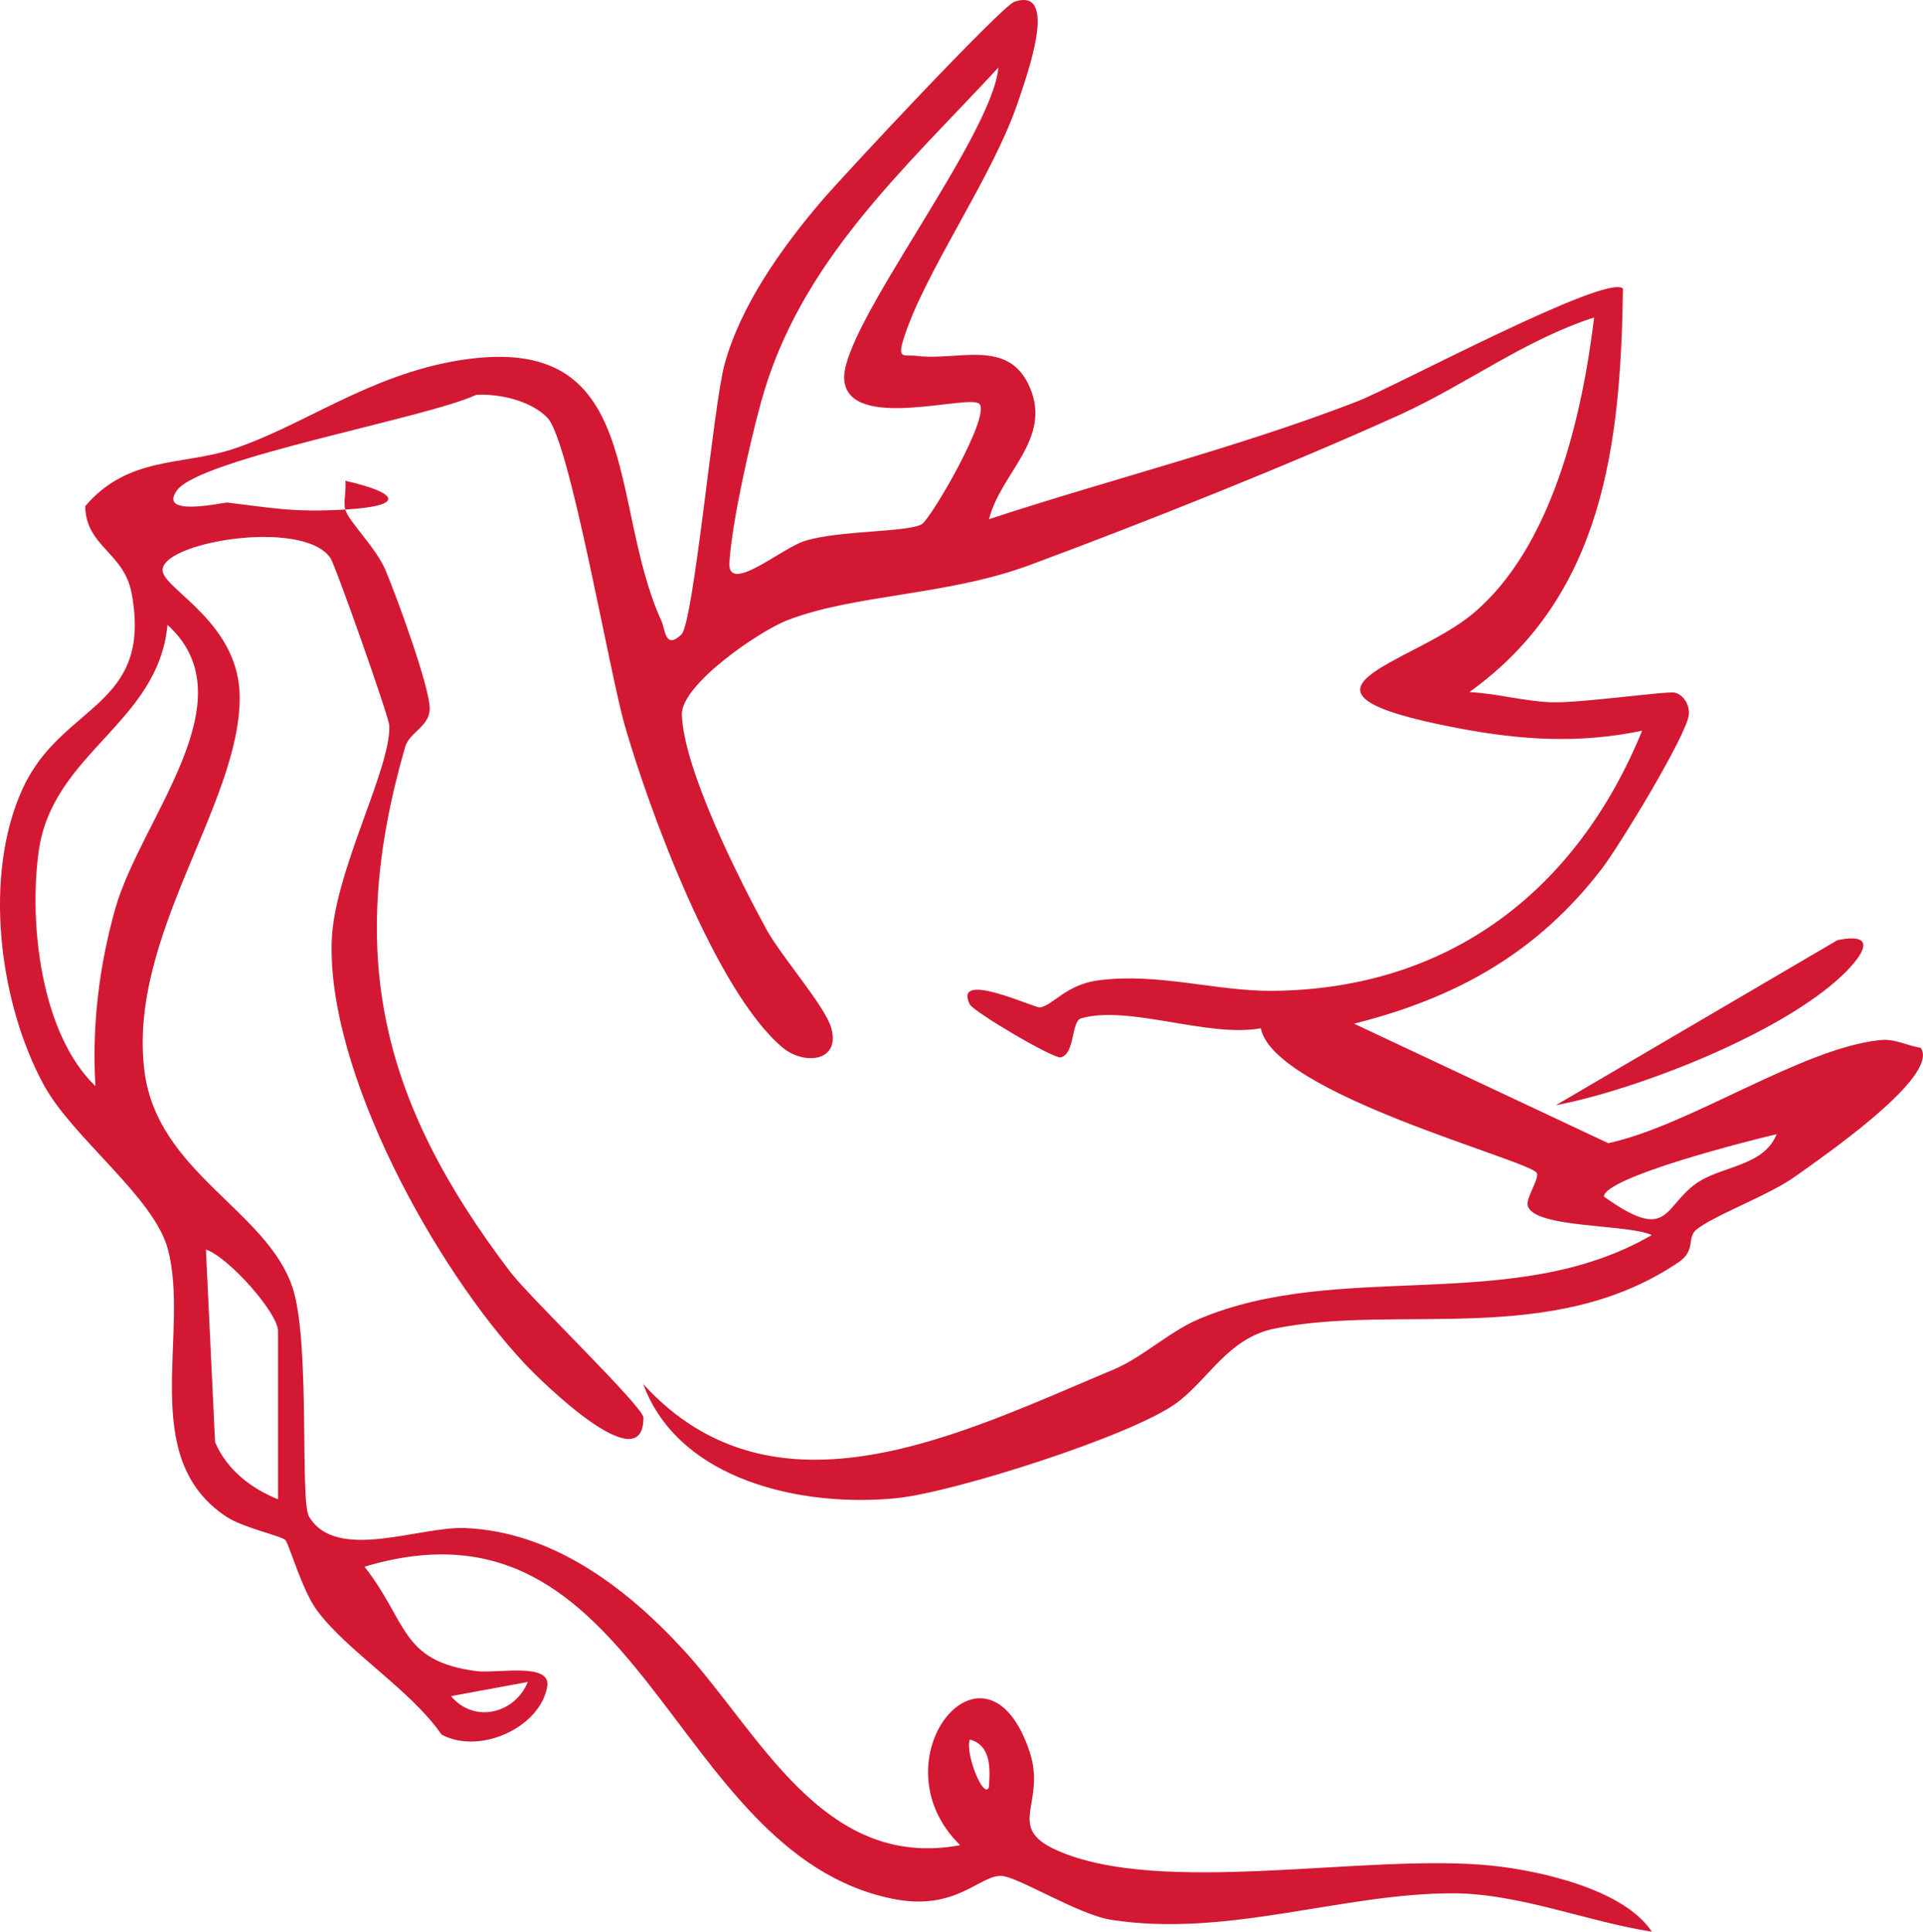<?xml version="1.0" encoding="UTF-8"?> <svg xmlns="http://www.w3.org/2000/svg" width="236" height="237" viewBox="0 0 236 237" fill="none"><path d="M42.374 62.516C42.763 63.97 46.141 67.17 47.313 69.956C48.623 73.072 52.77 84.33 52.736 86.948C52.708 89.19 50.254 89.787 49.711 91.675C42.36 117.172 46.749 135.169 62.617 156.045C65.003 159.186 78.954 172.591 78.963 173.926C78.996 181.792 66.628 169.689 64.389 167.303C53.446 155.645 40.146 131.588 40.712 115.405C41.008 106.964 47.961 94.371 47.781 89.041C47.744 87.951 41.168 69.368 40.554 68.469C37.162 63.493 19.188 66.604 19.98 70.168C20.492 72.484 29.372 76.577 29.417 85.497C29.482 98.698 15.663 114.816 17.723 131.385C19.272 143.851 32.778 148.48 35.911 157.997C38.117 164.705 36.776 184.116 37.92 186.06C41.239 191.692 51.488 187.249 57.061 187.477C67.752 187.917 76.689 194.67 83.673 202.198C93.142 212.408 100.87 229.534 117.833 226.387C107.138 215.921 121.031 198.918 126.361 214.932C128.463 221.246 123.327 224.142 129.635 226.984C142.493 232.777 167.795 227.303 183.124 228.903C189.035 229.52 199.298 231.813 202.721 237C194.942 235.805 186.538 232.357 178.551 232.295C164.986 232.194 150.714 237.775 136.391 235.549C132.362 234.924 124.961 230.281 122.944 230.16C120.228 229.996 117.362 234.566 109.516 232.96C81.918 227.311 78.946 181.947 44.735 192.222C50.051 198.986 49.105 203.801 58.436 205.026C60.994 205.362 67.722 203.88 67.155 206.962C66.223 212.033 58.796 215.321 54.187 212.813C50.33 207.249 42.498 202.525 38.85 197.51C37.066 195.059 35.435 189.362 35.027 188.954C34.514 188.444 29.86 187.444 27.834 186.119C16.773 178.89 23.357 163.674 20.605 153.267C18.917 146.888 8.905 139.6 5.38 133.123C-0.145 122.967 -2.114 107.297 2.828 96.656C7.645 86.285 18.745 86.826 16.159 72.816C15.224 67.75 10.556 67.091 10.454 62.11C15.697 55.943 22.366 57.123 28.496 55.123C37.154 52.3 45.279 45.97 56.466 44.192C79.225 40.575 74.531 61.617 81.177 76.191C81.653 77.236 81.619 79.763 83.628 77.845C85.13 76.411 87.541 49.835 88.899 44.787C90.857 37.51 95.914 30.438 100.723 24.778C103.321 21.721 122.882 0.763 124.499 0.214C129.933 -1.629 126.138 8.934 124.952 12.461C121.78 21.904 113.227 33.698 110.787 41.927C110.136 44.124 111.139 43.488 112.505 43.665C117.568 44.316 123.777 41.437 126.381 47.517C129.125 53.92 122.834 57.96 121.377 63.699C136.266 58.806 151.869 54.926 166.485 49.283C171.125 47.491 197.241 33.475 199.177 35.408C198.906 54.365 196.855 73.1 180.318 84.916C183.716 85.082 186.84 86.004 190.28 86.159C193.756 86.317 204.572 84.75 205.547 84.987C206.556 85.232 207.375 86.412 207.263 87.666C207.037 90.168 198.729 103.784 196.622 106.536C188.685 116.898 178.74 122.443 166.175 125.595L197.371 140.257C207.35 138.121 221.053 128.627 230.72 127.607C232.582 127.41 233.99 128.286 235.726 128.562C238.166 132.078 223.254 142.226 220.295 144.356C217.112 146.649 210.288 149.131 208.181 150.869C206.975 151.864 208.178 153.394 205.995 154.87C190.46 165.378 171.556 159.927 156.419 163.006C150.691 164.173 148.33 169.261 144.352 172.163C138.873 176.16 117.055 183.105 110.023 183.812C98.495 184.973 83.312 181.691 78.937 169.81C95.142 187.587 118.222 175.738 136.678 168.024C140.154 166.57 143.53 163.378 147.037 161.879C164.417 154.45 185.713 161.412 202.71 151.531C199.825 150.162 188.187 150.734 187.488 147.908C187.251 146.959 189.009 144.511 188.581 143.888C187.479 142.288 156.261 134.174 154.737 126.156C148.325 127.353 138.597 123.28 132.7 124.93C131.421 125.288 131.97 129.286 130.184 129.728C129.316 129.945 119.461 124.122 119.016 123.223C116.897 118.93 127.006 123.711 127.64 123.603C129.26 123.325 130.849 120.769 134.895 120.265C142.267 119.344 149.263 121.623 156.165 121.567C177.825 121.389 193.514 109.269 201.532 89.649C193.782 91.275 186.612 90.802 178.867 89.325C154.9 84.753 173.165 81.617 180.729 75.318C190.48 67.198 194.179 51.061 195.638 38.952C187.054 41.721 179.853 47.243 171.68 50.94C158.166 57.053 140.366 64.139 126.395 69.32C116.199 73.1 104.944 72.886 96.624 76.098C93.173 77.431 83.535 84.018 83.679 87.711C83.935 94.45 90.654 107.784 94.049 114.011C95.835 117.287 101.262 123.451 102.014 126.114C103.197 130.306 98.641 130.703 96.038 128.522C87.868 121.674 79.641 99.352 76.661 88.956C74.756 82.313 69.936 54.132 67.189 51.266C65.186 49.176 61.307 48.277 58.453 48.443C52.303 51.306 24.549 56.25 21.723 60.158C19.281 63.539 27.516 61.609 27.899 61.657C33.362 62.31 35.954 62.888 42.374 62.516C42.123 61.586 42.529 60.084 42.38 58.986C48.888 60.468 49.905 62.076 42.374 62.516ZM120.188 49.553C118.949 48.297 104.135 53.05 103.608 46.595C103.093 40.256 121.729 16.943 122.532 8.286C110.894 20.859 98.12 32.14 93.41 49.3C92.029 54.329 89.826 64.02 89.516 69.007C89.266 73.01 95.867 67.302 98.709 66.387C102.882 65.043 111.446 65.333 113.134 64.308C114.263 63.615 121.619 51.004 120.188 49.553ZM11.708 133.253C11.271 125.883 12.145 118.6 14.142 111.506C17.261 100.434 30.73 85.874 20.554 76.667C19.416 88.787 6.428 92.314 4.746 104.471C3.526 113.303 5.017 126.812 11.708 133.253ZM218.042 139.161C214.644 139.935 196.869 144.46 196.844 146.812C204.848 152.554 204.104 148.061 208.175 145.195C211.289 143.001 216.396 143.164 218.042 139.161ZM34.12 183.95V163.319C34.12 161.051 27.978 154.188 25.27 153.306L26.395 176.941C27.834 180.316 30.801 182.612 34.12 183.95ZM64.772 206.362L55.351 208.1C58.208 211.501 63.214 210.238 64.772 206.362ZM121.352 219.313C121.532 217.11 121.681 214.132 119.019 213.425C118.416 215.062 120.67 220.772 121.352 219.313Z" fill="#D31833"></path><path d="M190.931 135.605L225.505 115.346C230.503 114.329 228.702 117.152 226.181 119.58C218.754 126.733 201.084 133.661 190.931 135.605Z" fill="#D31833"></path></svg> 